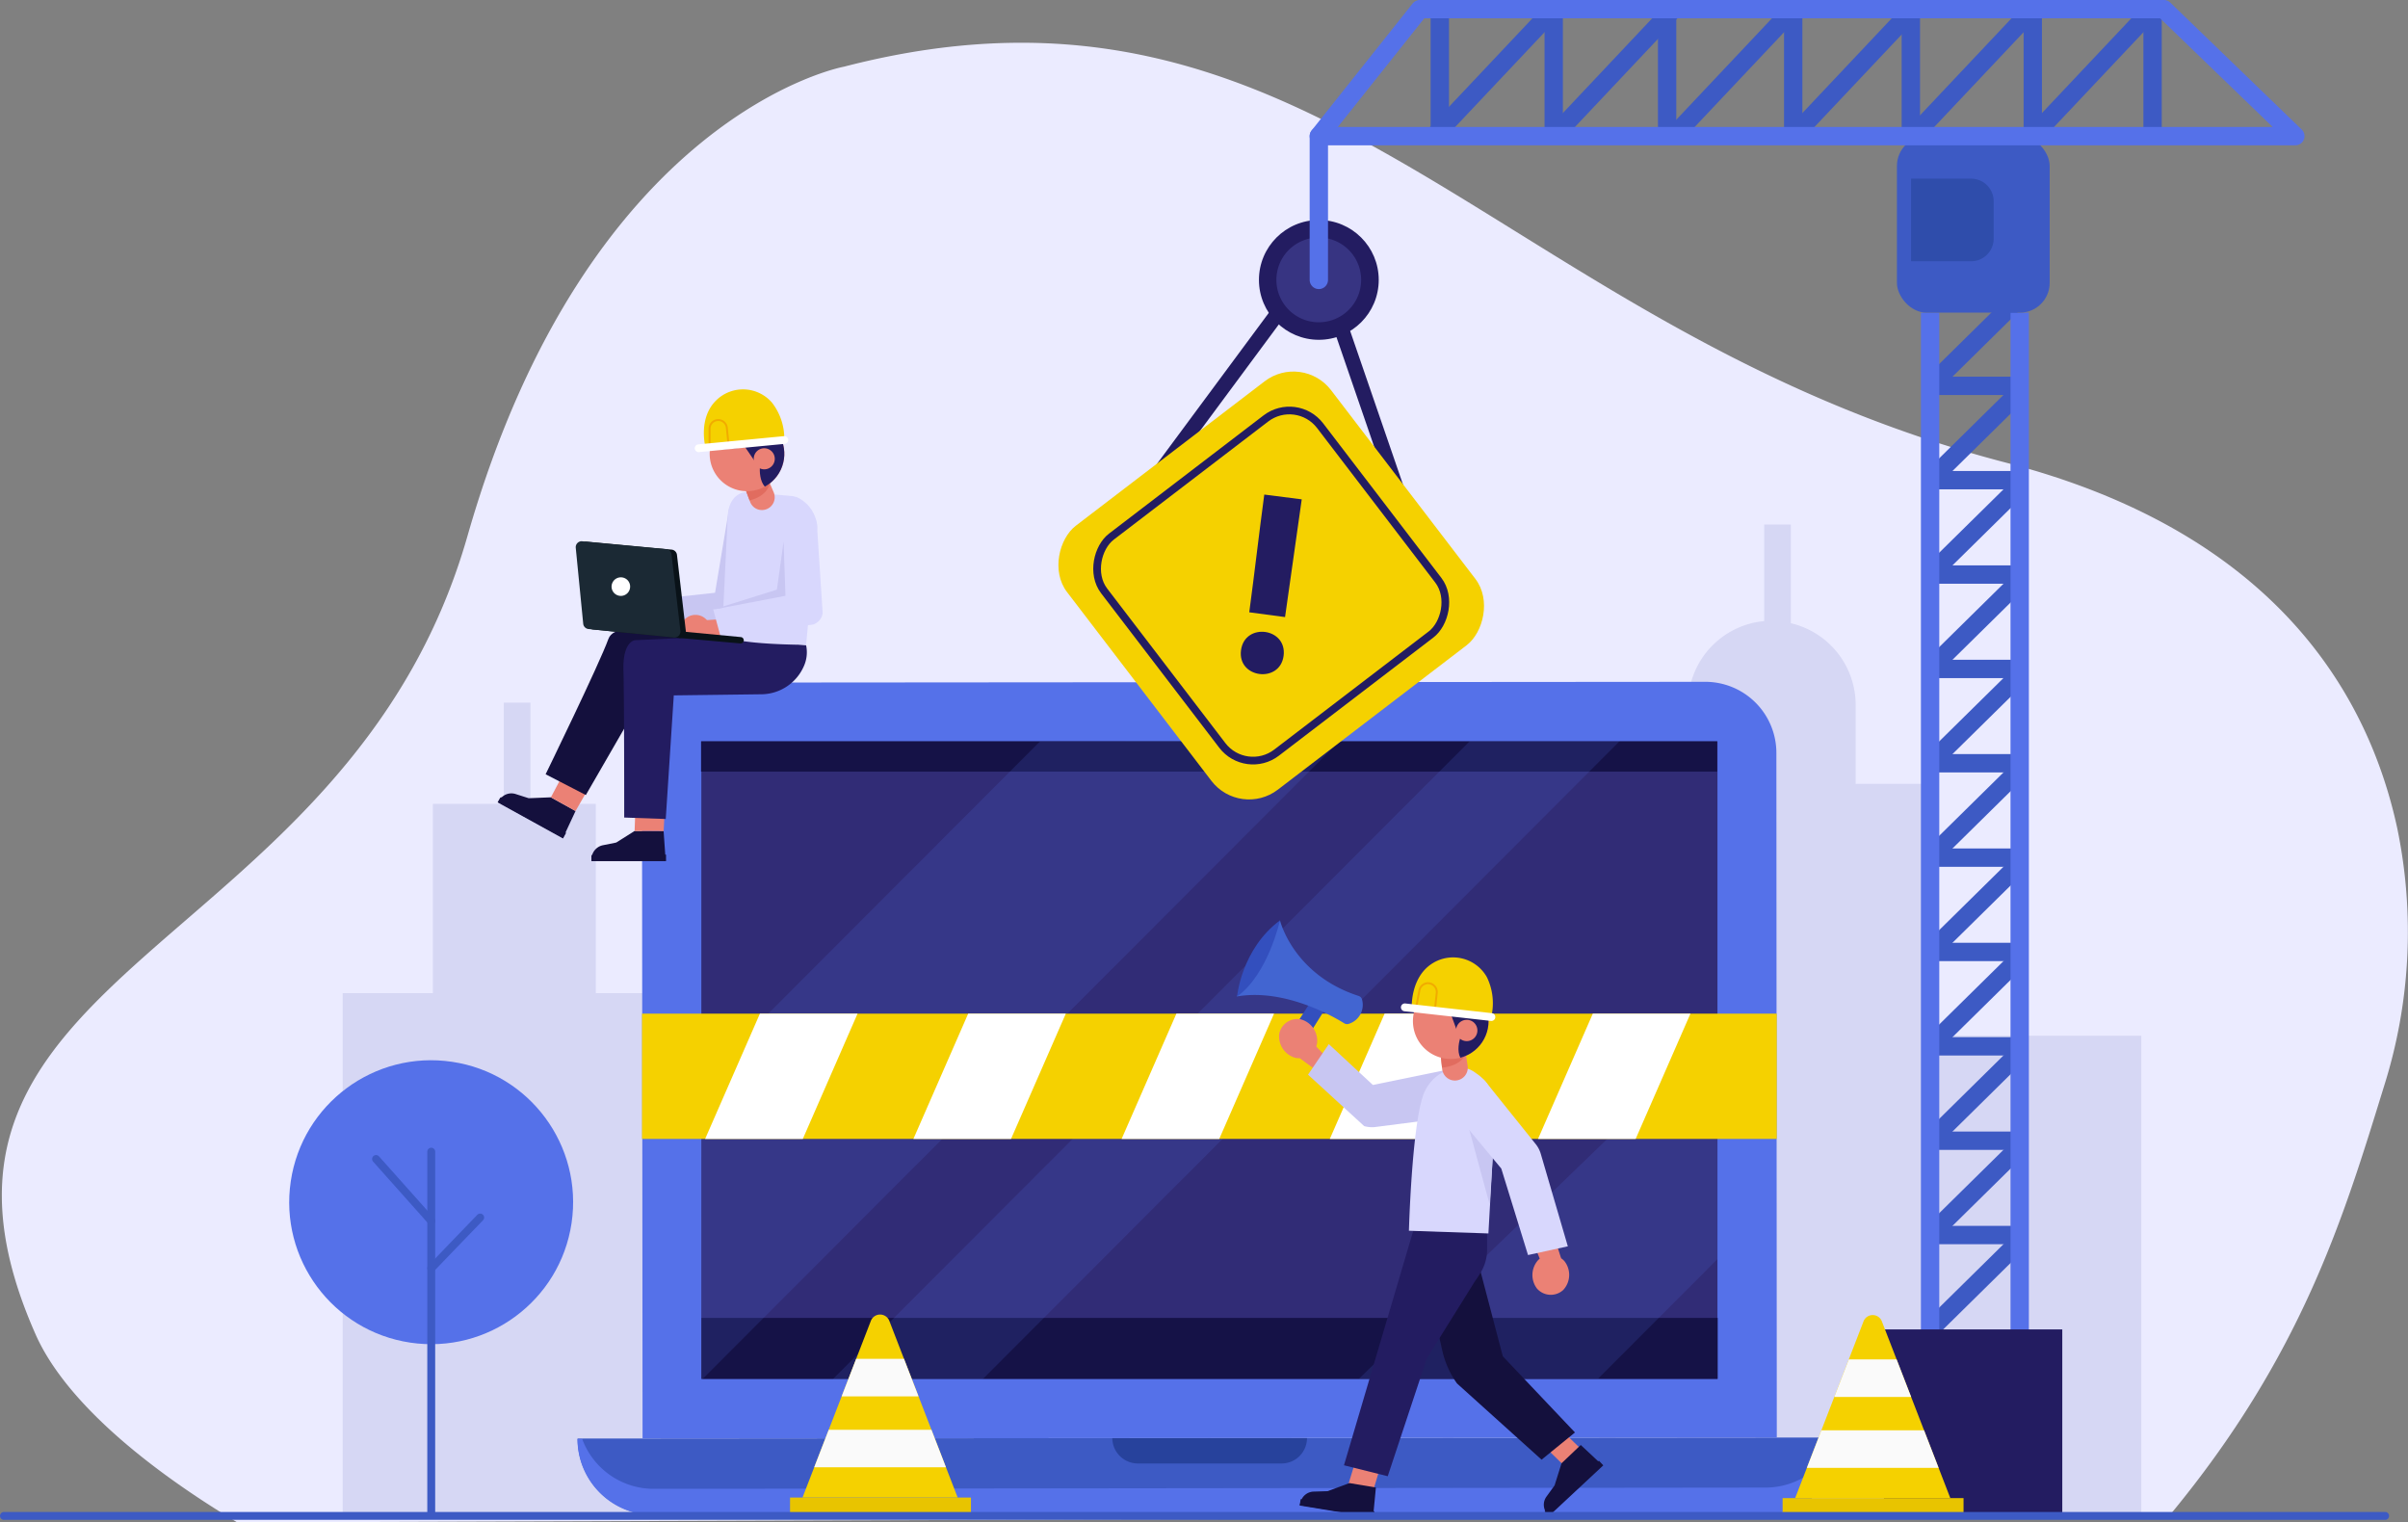 <svg xmlns="http://www.w3.org/2000/svg" xmlns:xlink="http://www.w3.org/1999/xlink" viewBox="0 0 347.77 219.85"><rect x="0" y="0" width="347.77" height="219.85" fill="#808080" stroke="none"/><defs><style>.cls-1{fill:#f5d100;}.cls-2{fill:#eb8175;}.cls-3{fill:#ebebff;}.cls-4{fill:#d6d7f4;}.cls-5{fill:#3d5ac4;}.cls-10,.cls-6{fill:#5571e9;}.cls-7{fill:#27429c;}.cls-8{fill:#312c76;}.cls-9{fill:#151247;}.cls-10{opacity:0.16;}.cls-11{clip-path:url(#clip-path);}.cls-12{fill:#fff;}.cls-13{fill:#14103d;}.cls-14{fill:#231c61;}.cls-15{fill:#e1ad9d;}.cls-16{fill:#c8c6f2;}.cls-17{fill:#d8d7fd;}.cls-18{fill:#091218;}.cls-19{fill:#1b2934;}.cls-20{fill:#e16c5f;}.cls-21{clip-path:url(#clip-path-2);}.cls-22,.cls-23,.cls-27,.cls-28,.cls-29,.cls-30,.cls-32,.cls-33,.cls-35,.cls-40{fill:none;}.cls-22,.cls-27{stroke:#f1ab00;}.cls-22,.cls-27,.cls-29,.cls-30,.cls-32,.cls-33{stroke-miterlimit:10;}.cls-22{stroke-width:0.28px;}.cls-23,.cls-28{stroke:#fff;}.cls-23,.cls-28,.cls-35,.cls-40{stroke-linecap:round;stroke-linejoin:round;}.cls-23{stroke-width:1.12px;}.cls-24{fill:#334fbe;}.cls-25{fill:#4265d1;}.cls-26{clip-path:url(#clip-path-3);}.cls-27{stroke-width:0.28px;}.cls-28{stroke-width:1.13px;}.cls-29,.cls-40{stroke:#3d5ac4;}.cls-29,.cls-30,.cls-35{stroke-width:2.65px;}.cls-30,.cls-35{stroke:#5571e9;}.cls-31{fill:#2f4dab;}.cls-32,.cls-33{stroke:#231c61;}.cls-32{stroke-width:2.16px;}.cls-33{stroke-width:1.11px;}.cls-34{fill:#373482;}.cls-36{clip-path:url(#clip-path-4);}.cls-37{fill:#fafafa;}.cls-38{fill:#e8c400;}.cls-39{clip-path:url(#clip-path-5);}.cls-40{stroke-width:1.14px;}</style><clipPath id="clip-path"><rect class="cls-1" x="92.72" y="146.38" width="163.89" height="18.09"/></clipPath><clipPath id="clip-path-2"><path class="cls-2" d="M103,63.26a5.39,5.39,0,1,0,7.17-2.6A5.38,5.38,0,0,0,103,63.26Z"/></clipPath><clipPath id="clip-path-3"><path class="cls-2" d="M205.3,144a5.46,5.46,0,1,0,7.68-.76A5.46,5.46,0,0,0,205.3,144Z"/></clipPath><clipPath id="clip-path-4"><path class="cls-1" d="M115.9,216.26l9.87-25.51a1.43,1.43,0,0,1,2.67,0l9.87,25.51Z"/></clipPath><clipPath id="clip-path-5"><path class="cls-1" d="M259.26,216.34l9.87-25.51a1.42,1.42,0,0,1,2.66,0l9.88,25.51Z"/></clipPath></defs><title>under-construction_1</title><g id="Layer_2" data-name="Layer 2"><g id="OBJECTS"><path class="cls-3" d="M344.3,156.89a73.79,73.79,0,0,0,1.92-37.27c-4.17-19.32-17.63-42.71-56.48-52.8-73.53-19.11-99.06-75-167.85-57.19,0,0-36.91,6.71-54.38,67.79s-85.93,62.12-62.36,115.3C9,201.41,19.38,210.9,34.27,219.85l279-.93C332.5,195.74,338.5,175.69,344.3,156.89Z"/><path class="cls-4" d="M278.48,113.2H268V101.76A12.12,12.12,0,0,0,258.64,90V75.75h-3.85V89.69a12.12,12.12,0,0,0-11,12.07v11.78H233.36v13.13h-.7v24.41L213.73,151V121.77H192.05v21.38H176.83v20.77H158.45v55h150.8V149.57h-30.8Z"/><polygon class="cls-4" points="62.52 143.42 62.52 116.09 72.76 116.09 72.76 101.47 76.61 101.47 76.61 116.09 86.05 116.09 86.05 143.42 96.64 143.42 96.64 159.79 113.52 159.79 113.52 104.02 148.75 104.02 148.75 218.89 125.79 218.89 115.9 218.89 91.01 218.89 79.52 218.89 49.49 218.89 49.49 143.42 62.52 143.42"/><path class="cls-5" d="M255,218.61l-160.58.13a11,11,0,0,1-11-11h0L266,207.59h0A11,11,0,0,1,255,218.61Z"/><path class="cls-6" d="M255,214.82,94.42,215a11,11,0,0,1-10.34-7.21H83.4a11,11,0,0,0,11,11L255,218.61a11,11,0,0,0,11-11h-.69A11,11,0,0,1,255,214.82Z"/><path class="cls-7" d="M185.08,211.34l-20.75,0a3.7,3.7,0,0,1-3.69-3.68h0l28.12,0h0A3.67,3.67,0,0,1,185.08,211.34Z"/><path class="cls-6" d="M256.61,207.6l-163.81.13-.08-98.88A10.28,10.28,0,0,1,103,98.57l143.27-.11a10.27,10.27,0,0,1,10.28,10.27Z"/><rect class="cls-8" x="101.29" y="107.06" width="146.75" height="92.06"/><rect class="cls-9" x="101.32" y="190.32" width="146.75" height="8.8"/><rect class="cls-9" x="101.25" y="107.06" width="146.75" height="4.37"/><polygon class="cls-10" points="150.19 107.08 101.29 156.06 101.32 199.18 101.43 199.18 193.42 107.05 150.19 107.08"/><polygon class="cls-10" points="120.27 199.17 141.94 199.15 233.93 107.01 212.26 107.03 120.27 199.17"/><polygon class="cls-10" points="230.81 199.08 248.06 181.8 248.03 149.12 196.26 199.1 230.81 199.08"/><rect class="cls-1" x="92.72" y="146.38" width="163.89" height="18.09"/><g class="cls-11"><polygon class="cls-12" points="113.17 170.82 99.06 170.82 111.2 143.06 125.3 143.06 113.17 170.82"/><polygon class="cls-12" points="143.24 170.82 129.14 170.82 141.28 143.06 155.38 143.06 143.24 170.82"/><polygon class="cls-12" points="173.31 170.82 159.21 170.82 171.35 143.06 185.45 143.06 173.31 170.82"/><polygon class="cls-12" points="203.38 170.82 189.28 170.82 201.42 143.06 215.52 143.06 203.38 170.82"/><polygon class="cls-12" points="233.45 170.82 219.35 170.82 231.49 143.06 245.59 143.06 233.45 170.82"/></g><path class="cls-13" d="M79.56,115.14l-3.2.13-1.88-.6a2,2,0,0,0-2.3.81l-.24.35L81.31,121l1.81-3.88Z"/><path class="cls-13" d="M81.31,121.08l-9.44-5.21.33-.6a.23.23,0,0,1,.33-.09l9.23,5.09-.45.81"/><polygon class="cls-2" points="83.12 117.12 85.59 112.83 83.12 108.42 79.56 115.14 83.12 117.12"/><path class="cls-13" d="M102.5,92.49s-13.34-3.83-14.63-.23-9.07,19.55-9.07,19.55l5.81,3L93.33,99.7l11.73-1Z"/><path class="cls-13" d="M91.65,120,89,121.67l-1.93.39a2.05,2.05,0,0,0-1.63,1.82l0,.42,10.7,0-.3-4.27Z"/><path class="cls-13" d="M96.19,124.35l-10.78,0v-.68a.24.24,0,0,1,.24-.25H96.19v.92"/><polygon class="cls-2" points="95.85 120.01 96.19 112.83 91.93 112.35 91.65 120 95.85 120.01"/><path class="cls-14" d="M104.31,91.87l-12.58.58s-1.81.09-1.69,4.33.11,21.28.11,21.28l6,.21,1.16-17.85,12.59-.16a6.76,6.76,0,0,0,6.17-4,4.88,4.88,0,0,0,.35-3.08Z"/><path class="cls-15" d="M92.37,89.34c0,1.19-.81,1.37-2,1.37s-2.32-.17-2.33-1.37a2.17,2.17,0,0,1,4.33,0Z"/><path class="cls-15" d="M93.89,90.56h-2.5a1.19,1.19,0,0,1-1.19-1.18h0a1.18,1.18,0,0,1,1.18-1.19h2.5a1.19,1.19,0,0,1,1.19,1.19h0A1.2,1.2,0,0,1,93.89,90.56Z"/><path class="cls-16" d="M93.79,90.81,93,86.72l10.27-1.12,2-12c.21-1.09,1.79-2.44,2.88-2.24l-.32-.08a2.43,2.43,0,0,1,1.89,2.56l-2,14.36a2,2,0,0,1-1.5,1.57Z"/><path class="cls-17" d="M114.31,71.63a2.23,2.23,0,0,1,.62.14l.1,0a5.08,5.08,0,0,1,3,4.35l-1.61,17c-10.64-.09-12.15-1.32-12.15-1.32l.84-17.41c.13-1.65.88-3.19,2.76-3.35h0Z"/><path class="cls-2" d="M102.59,90.67c.08,1.19-.72,1.43-1.91,1.51s-2.32,0-2.41-1.21a2.17,2.17,0,0,1,4.32-.3Z"/><path class="cls-2" d="M104.18,91.79l-2.49.17a1.18,1.18,0,0,1-1.26-1.1h0a1.19,1.19,0,0,1,1.1-1.27l2.49-.17a1.2,1.2,0,0,1,1.27,1.11h0A1.19,1.19,0,0,1,104.18,91.79Z"/><path class="cls-17" d="M104.1,92.05,103,88l11.19-1.8-.63-10.41A2.6,2.6,0,0,1,116,73.61h0a2.44,2.44,0,0,1,2,2.43l.81,12.48a2,2,0,0,1-1.39,1.67Z"/><path class="cls-18" d="M84.74,78.22,97,79.37a.86.86,0,0,1,.77.76l1.28,11a.86.86,0,0,1-.93,1L85.66,90.91a.85.85,0,0,1-.77-.77l-1.08-11A.85.85,0,0,1,84.74,78.22Z"/><path class="cls-19" d="M84,78.16l12.21,1.15a.85.85,0,0,1,.77.75l1.28,11a.86.86,0,0,1-.93,1L85,90.84a.86.86,0,0,1-.77-.76l-1.08-11A.86.86,0,0,1,84,78.16Z"/><path class="cls-18" d="M98.66,91.21,107,92a.46.46,0,0,1,.41.51h0a.45.45,0,0,1-.5.41l-8.85-.8Z"/><path class="cls-12" d="M91,84.83a1.34,1.34,0,1,1-1.2-1.45A1.33,1.33,0,0,1,91,84.83Z"/><polygon class="cls-16" points="113.17 78.22 113.44 86.04 103 88.03 112.2 85.15 113.17 78.22"/><path class="cls-2" d="M107.63,70.59l.7,1.87a1.8,1.8,0,0,0,1.59,1.19h0a1.84,1.84,0,0,0,1.82-2.55l-1.23-2.87Z"/><path class="cls-20" d="M108.25,72.26s3.44-.65,2.94-3.66-3.74-.66-3.74-.66l.31,3Z"/><path class="cls-2" d="M103,63.26a5.39,5.39,0,1,0,7.17-2.6A5.38,5.38,0,0,0,103,63.26Z"/><g class="cls-21"><path class="cls-14" d="M109.83,66.61S109,70.93,112.16,71s1.45-8.11,1.45-8.11l-5-5.06-7.69,1.89.76,5s1.23.65,7.84-.44Z"/><polygon class="cls-14" points="106.69 63.23 109.22 66.92 111.4 64.52 106.69 63.23"/></g><path class="cls-2" d="M109,65.61a1.52,1.52,0,1,0,2-.74A1.51,1.51,0,0,0,109,65.61Z"/><path class="cls-1" d="M101.9,64.65s-1.17-4.26,1.59-6.89a5.53,5.53,0,0,1,8,.38,8.48,8.48,0,0,1,1.78,5.4Z"/><path class="cls-22" d="M102.48,64.57l0-2.65a1.25,1.25,0,0,1,1.19-1.26h0a1.24,1.24,0,0,1,1.3,1.12l.27,2.65"/><line class="cls-23" x1="113.28" y1="63.54" x2="100.9" y2="64.73"/><polygon class="cls-2" points="226 206.99 228.77 209.68 225.61 211.38 222.9 208.73 226 206.99"/><path class="cls-13" d="M206.46,186.91l1.86,8.21a13,13,0,0,0,2.11,4.67l12.21,11,4.82-3.93-10.42-11-3.82-14.55Z"/><path class="cls-13" d="M225.52,211.31l-1,3.19-1.15,1.59a2,2,0,0,0,0,2.42l.26.34,7.79-7.26-3.12-2.92Z"/><polyline class="cls-13" points="231.55 211.61 223.7 218.93 223.07 218.25 230.92 210.94 231.55 211.61"/><polygon class="cls-2" points="199.3 211.99 198.26 215.46 194.69 214.5 195.73 211.09 199.3 211.99"/><path class="cls-14" d="M204.1,177.75l-10,33.85,6.32,1.58,5.64-17,6.92-11.1a16.91,16.91,0,0,0,1-1.55,6.42,6.42,0,0,0,.79-3.24l0-2.2Z"/><path class="cls-13" d="M194.89,214.17l-3.16,1.17-2,.06a2,2,0,0,0-1.9,1.54l-.11.41,10.58,1.74.41-4.28Z"/><polyline class="cls-13" points="198.36 219.16 187.7 217.41 187.85 216.49 198.51 218.25 198.36 219.16"/><polygon class="cls-24" points="190.12 143.37 186.07 149.69 188.01 151.08 192.2 144.4 190.12 143.37"/><path class="cls-25" d="M184.86,132.91s1.87,7.83,11.35,10.91a.75.75,0,0,1,.52.6,2.87,2.87,0,0,1-2,3.45.8.8,0,0,1-.6-.1c-1.45-.91-8.58-5.07-15.5-3.87Z"/><path class="cls-24" d="M184.86,132.91s-1.73,7.81-6.2,11C178.66,143.9,179.29,137.05,184.86,132.91Z"/><path class="cls-2" d="M184.75,149.28a3.21,3.21,0,0,0,2.33,3.48,2.65,2.65,0,0,0,3.13-2.07,3.2,3.2,0,0,0-2.32-3.48A2.66,2.66,0,0,0,184.75,149.28Z"/><polyline class="cls-2" points="192.36 153.5 189.55 150.56 187.72 152.82 192.36 156.22"/><path class="cls-16" d="M191.91,150.78l-3,4.41,8.11,7.43a4.17,4.17,0,0,0,1.53.14l10.71-1.38a3.07,3.07,0,0,0,2.91-3.2h0c-.08-1.69.24-4.13-1.45-4.05l-12.44,2.55Z"/><path class="cls-17" d="M215.93,160.9a6.16,6.16,0,0,0-2.76-5.92,3.92,3.92,0,0,0-2.42-.85,6.08,6.08,0,0,0-5.27,4.21c-1.6,4.9-2,19.39-2,19.39l11.48.39Z"/><polygon class="cls-16" points="211.69 161.27 215.14 173.95 215.84 163.19 211.69 161.27"/><path class="cls-2" d="M225.76,186.29a3.2,3.2,0,0,0,.17-4.18,2.65,2.65,0,0,0-3.75-.18,3.22,3.22,0,0,0-.18,4.18A2.66,2.66,0,0,0,225.76,186.29Z"/><polyline class="cls-2" points="220.55 177.26 222.64 182.42 225.45 181.68 223.71 176.2"/><path class="cls-17" d="M220.68,181.24l5.75-1.26-3.9-13.33a4.11,4.11,0,0,0-.69-1.37l-7.15-8.91c-1-1.38-2.6-1.14-4-.17h0a3.05,3.05,0,0,0-.76,4.26l6.89,8.29Z"/><path class="cls-2" d="M208.07,152.38l.21,2a1.87,1.87,0,0,0,1.27,1.57h0a1.86,1.86,0,0,0,2.41-2.05l-.48-3.13Z"/><path class="cls-20" d="M208.26,154.17s3.54-.11,3.8-3.19-3.52-1.24-3.52-1.24l-.43,3Z"/><path class="cls-2" d="M205.3,144a5.46,5.46,0,1,0,7.68-.76A5.46,5.46,0,0,0,205.3,144Z"/><g class="cls-26"><path class="cls-14" d="M211.22,149s-1.91,4,1.18,4.91,3.44-7.59,3.44-7.59l-3.67-6.21-8-.06-.49,5.07s1,.94,7.79,1.52Z"/><polygon class="cls-14" points="208.98 144.93 210.54 149.19 213.27 147.37 208.98 144.93"/></g><path class="cls-2" d="M210.64,147.83a1.54,1.54,0,1,0,2.17-.21A1.55,1.55,0,0,0,210.64,147.83Z"/><path class="cls-1" d="M203.89,145.6s-.26-4.46,3-6.49a5.6,5.6,0,0,1,7.85,2,8.61,8.61,0,0,1,.64,5.71Z"/><path class="cls-27" d="M204.49,145.65,205,143a1.27,1.27,0,0,1,1.44-1h0a1.28,1.28,0,0,1,1.06,1.38l-.29,2.68"/><line class="cls-28" x1="215.39" y1="146.87" x2="202.89" y2="145.47"/><line class="cls-29" x1="291.69" y1="179.23" x2="278.75" y2="191.98"/><line class="cls-29" x1="291.69" y1="165.6" x2="278.75" y2="178.35"/><line class="cls-29" x1="291.69" y1="151.97" x2="278.75" y2="164.73"/><line class="cls-29" x1="291.69" y1="138.35" x2="278.75" y2="151.1"/><line class="cls-29" x1="291.69" y1="124.72" x2="278.75" y2="137.47"/><line class="cls-29" x1="291.69" y1="111.1" x2="278.75" y2="123.85"/><line class="cls-29" x1="291.69" y1="97.47" x2="278.75" y2="110.22"/><line class="cls-29" x1="291.69" y1="83.85" x2="278.75" y2="96.6"/><line class="cls-29" x1="291.69" y1="70.22" x2="278.75" y2="82.97"/><line class="cls-29" x1="291.69" y1="56.59" x2="278.75" y2="69.34"/><line class="cls-29" x1="291.69" y1="42.97" x2="278.75" y2="55.72"/><line class="cls-29" x1="278.75" y1="178.35" x2="291.69" y2="178.35"/><line class="cls-29" x1="278.75" y1="164.73" x2="291.69" y2="164.73"/><line class="cls-29" x1="278.75" y1="151.1" x2="291.69" y2="151.1"/><line class="cls-29" x1="278.75" y1="137.47" x2="291.69" y2="137.47"/><line class="cls-29" x1="278.75" y1="123.85" x2="291.69" y2="123.85"/><line class="cls-29" x1="278.75" y1="110.22" x2="291.69" y2="110.22"/><line class="cls-29" x1="278.75" y1="96.6" x2="291.69" y2="96.6"/><line class="cls-29" x1="278.75" y1="82.97" x2="291.69" y2="82.97"/><line class="cls-29" x1="278.75" y1="69.34" x2="291.69" y2="69.34"/><line class="cls-29" x1="278.75" y1="55.72" x2="291.69" y2="55.72"/><line class="cls-30" x1="278.75" y1="195.67" x2="278.75" y2="45.15"/><line class="cls-30" x1="291.69" y1="195.67" x2="291.69" y2="45.15"/><rect class="cls-14" x="272.08" y="191.98" width="25.76" height="26.76"/><rect class="cls-5" x="273.96" y="19.66" width="22.06" height="25.49" rx="4.3"/><path class="cls-31" d="M276,25.8h8.67a3.26,3.26,0,0,1,3.26,3.26v5.41a3.26,3.26,0,0,1-3.26,3.26H276a0,0,0,0,1,0,0V25.8A0,0,0,0,1,276,25.8Z"/><line class="cls-32" x1="193.42" y1="46.54" x2="203.76" y2="76.59"/><line class="cls-32" x1="186.22" y1="42.97" x2="166.04" y2="70.22"/><rect class="cls-1" x="159.61" y="60.55" width="48" height="48" rx="6.84" transform="translate(227.98 281.76) rotate(-127.41)"/><rect class="cls-33" x="163.97" y="64.91" width="39.27" height="39.27" rx="5.59" transform="translate(227.98 281.76) rotate(-127.41)"/><path class="cls-14" d="M185.38,94.72c-.54,4-6.69,3.23-6.15-.82S185.92,90.64,185.38,94.72ZM188,72.11l-2.41,17-5.17-.69c.77-5.72,1.4-11.28,2.17-17Z"/><circle class="cls-14" cx="190.47" cy="40.42" r="8.65"/><path class="cls-34" d="M196.58,40.42a6.12,6.12,0,1,1-6.11-6.12A6.12,6.12,0,0,1,196.58,40.42Z"/><line class="cls-29" x1="224.39" y1="1.32" x2="224.39" y2="19.66"/><line class="cls-29" x1="207.94" y1="1.32" x2="207.94" y2="19.66"/><line class="cls-29" x1="240.77" y1="1.32" x2="240.77" y2="19.66"/><line class="cls-29" x1="258.98" y1="1.32" x2="258.98" y2="19.66"/><line class="cls-29" x1="275.97" y1="1.32" x2="275.97" y2="19.66"/><line class="cls-29" x1="293.58" y1="1.32" x2="293.58" y2="19.66"/><line class="cls-29" x1="310.88" y1="1.32" x2="310.88" y2="19.66"/><line class="cls-29" x1="207.09" y1="19.66" x2="224.39" y2="1.32"/><line class="cls-29" x1="224.39" y1="19.66" x2="241.68" y2="1.32"/><line class="cls-29" x1="241.68" y1="19.66" x2="258.98" y2="1.32"/><line class="cls-29" x1="258.98" y1="19.66" x2="276.28" y2="1.32"/><line class="cls-29" x1="276.28" y1="19.66" x2="293.58" y2="1.32"/><line class="cls-29" x1="293.58" y1="19.66" x2="310.88" y2="1.32"/><polygon class="cls-35" points="190.47 19.66 331.5 19.66 312.51 1.32 205.06 1.32 190.47 19.66"/><line class="cls-35" x1="190.47" y1="19.66" x2="190.47" y2="40.42"/><path class="cls-1" d="M115.9,216.26l9.87-25.51a1.43,1.43,0,0,1,2.67,0l9.87,25.51Z"/><g class="cls-36"><rect class="cls-37" x="118.19" y="196.23" width="17.53" height="5.42"/><rect class="cls-37" x="117.23" y="206.47" width="19.83" height="5.42"/></g><rect class="cls-38" x="114.1" y="216.26" width="26.13" height="2.15"/><path class="cls-1" d="M259.26,216.34l9.87-25.51a1.42,1.42,0,0,1,2.66,0l9.88,25.51Z"/><g class="cls-39"><rect class="cls-37" x="261.55" y="196.31" width="17.53" height="5.42"/><rect class="cls-37" x="260.59" y="206.55" width="19.83" height="5.42"/></g><rect class="cls-38" x="257.45" y="216.34" width="26.13" height="2.15"/><circle class="cls-6" cx="62.28" cy="173.61" r="20.5" transform="translate(-118.62 209.64) rotate(-81.53)"/><line class="cls-40" x1="62.28" y1="166.31" x2="62.28" y2="218.41"/><line class="cls-40" x1="54.31" y1="167.37" x2="62.28" y2="176.31"/><path class="cls-40" d="M69.35,175.82c-.57.57-7.07,7.34-7.07,7.34"/><line class="cls-40" x1="0.57" y1="218.91" x2="344.47" y2="218.91"/></g></g></svg>